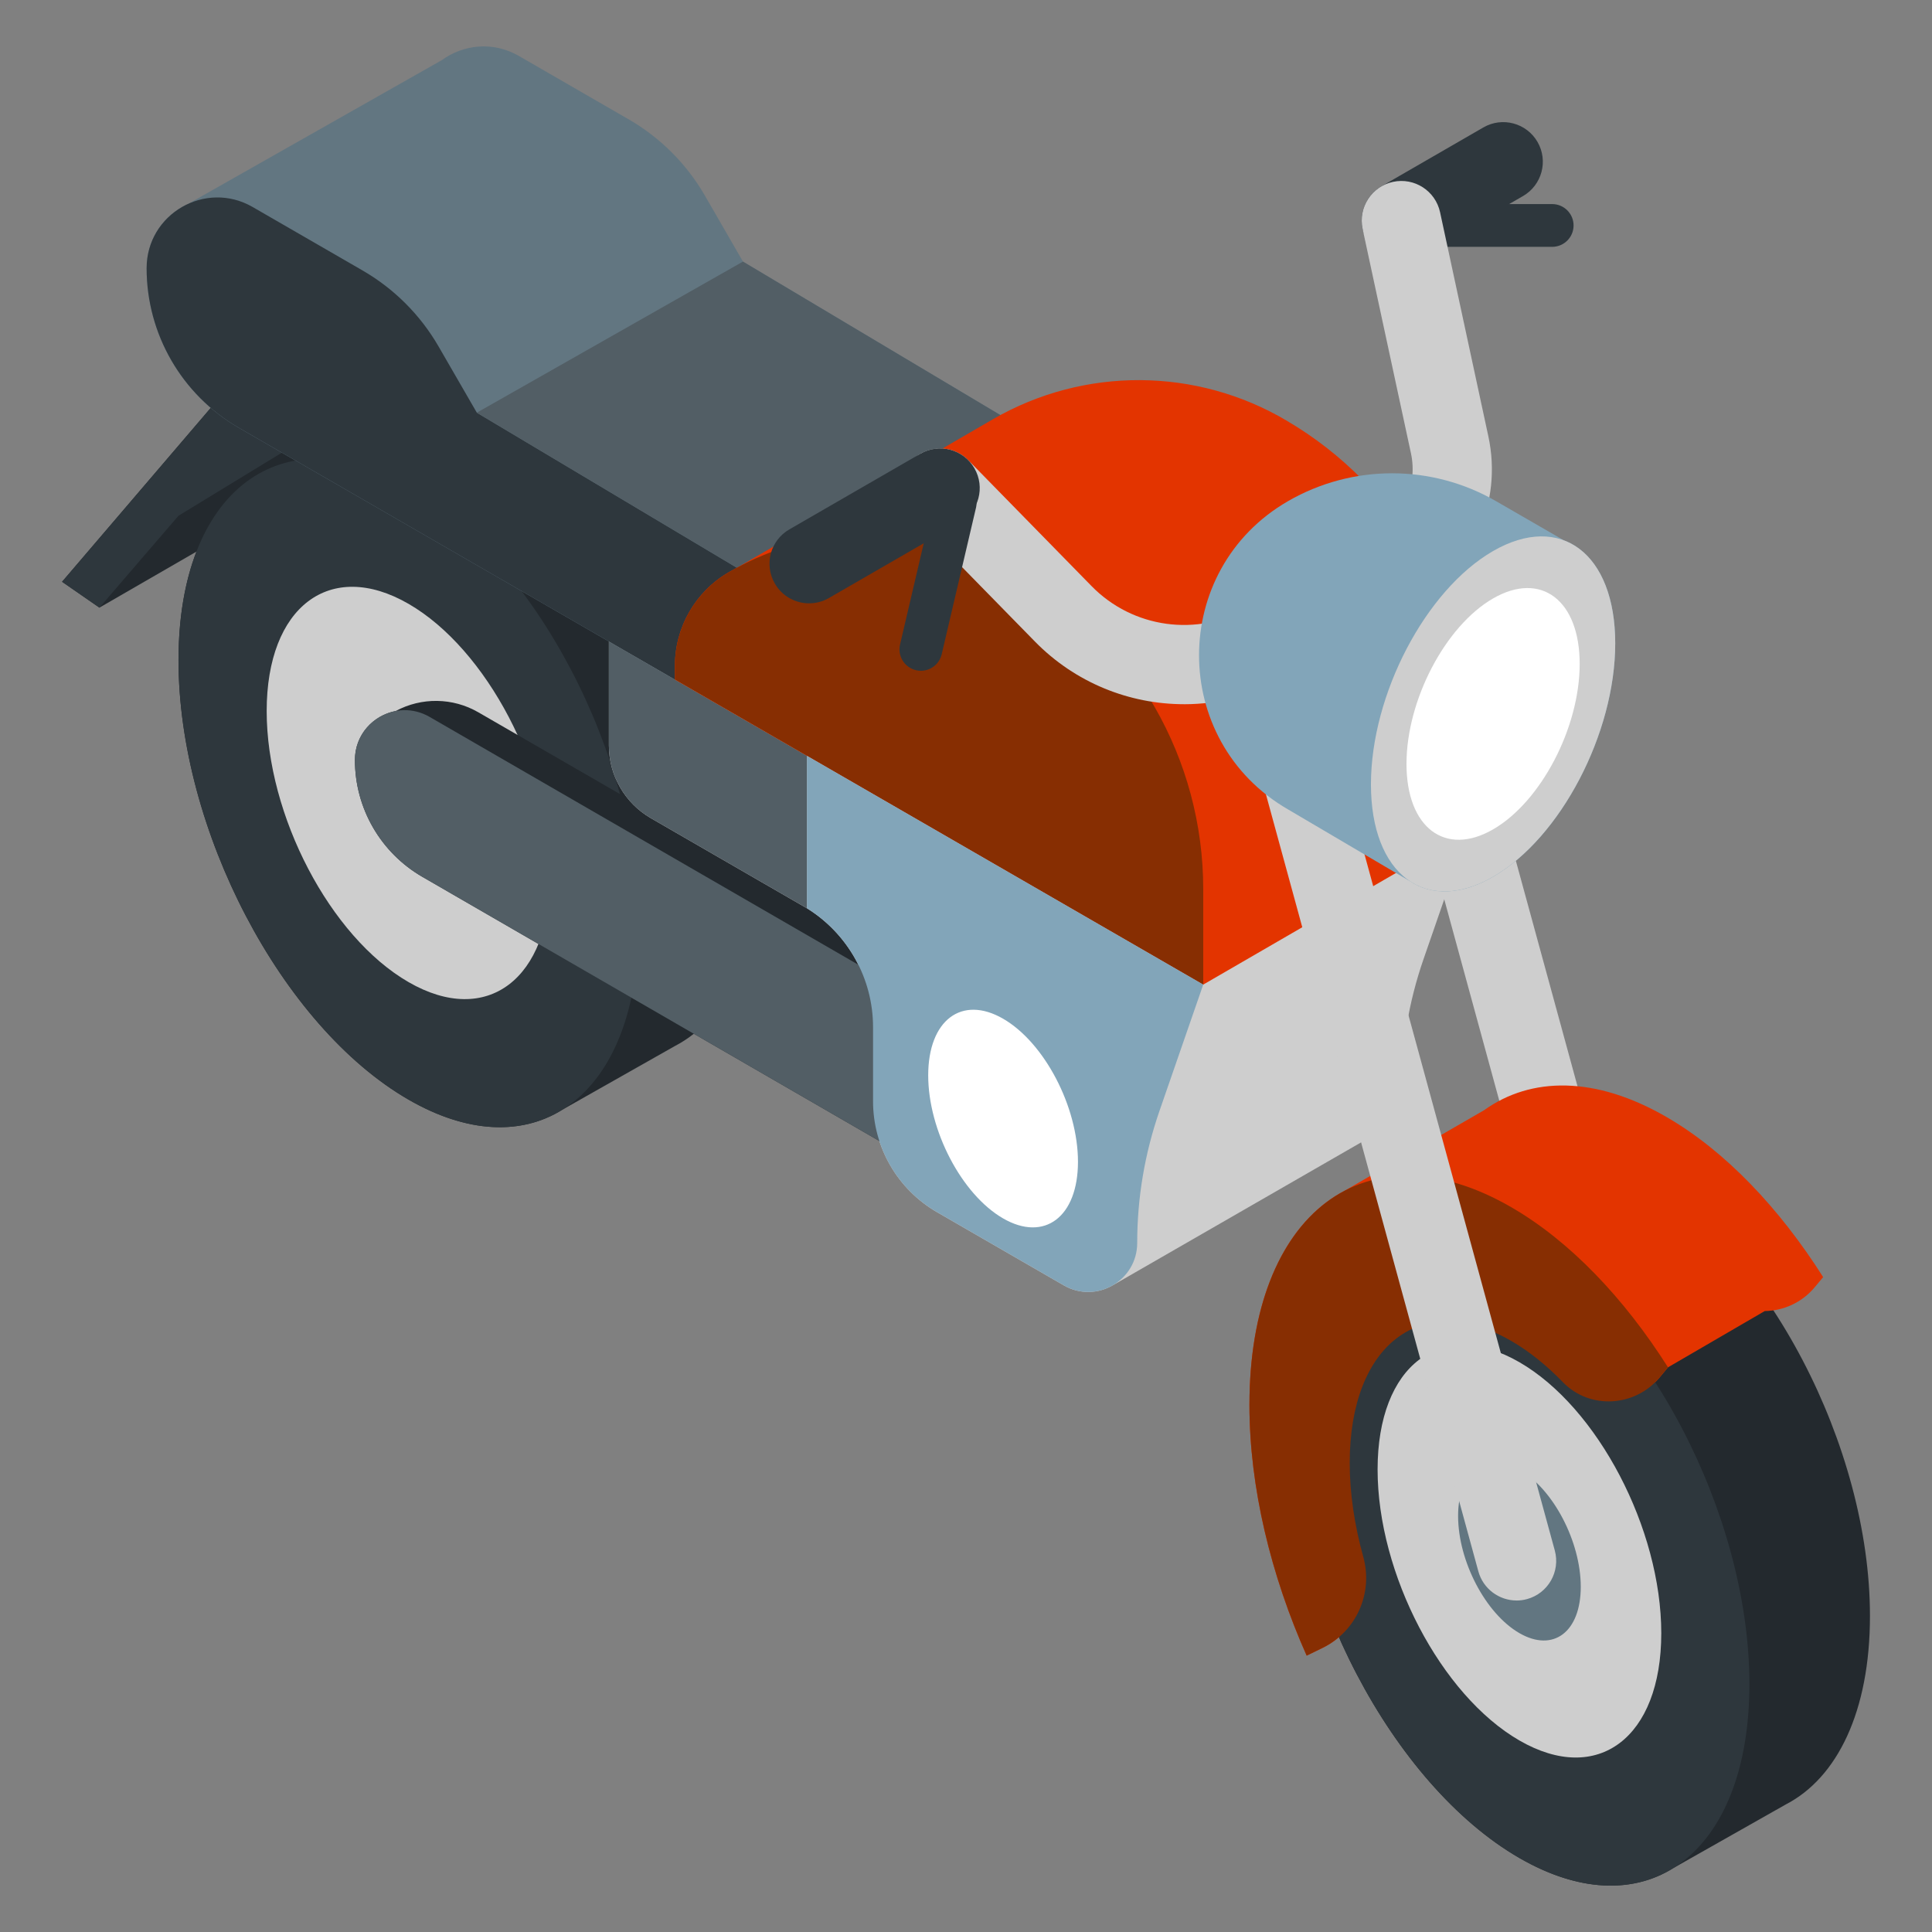 <?xml version="1.0" encoding="UTF-8"?>
<svg id="svg8394" xmlns="http://www.w3.org/2000/svg" version="1.1" xmlns:svg="http://www.w3.org/2000/svg" viewBox="0 0 682.67 682.67">
  <rect x="0" y="0" width="682.67" height="682.67" fill="#808080" stroke="none"/>
  <!-- Generator: Adobe Illustrator 29.5.1, SVG Export Plug-In . SVG Version: 2.1.0 Build 141)  -->
  <defs>
    <style>
      .st0 {
        fill: #872e02;
      }

      .st1 {
        fill: #fff;
      }

      .st2 {
        fill: #23292e;
      }

      .st3 {
        fill: #cecece;
      }

      .st4 {
        fill: #525e65;
      }

      .st5 {
        fill: #2e373d;
      }

      .st6 {
        fill: #627681;
      }

      .st7 {
        fill: #82a5b9;
      }

      .st8 {
        fill: #e33400;
      }
    </style>
  </defs>
  <path class="st2" d="M79.64,138.87l-5.17,5.26-52.54,61.44,13.2,9.14,83.98-48.49-39.47-27.35Z"/>
  <path class="st5" d="M99.74,159.87l-36.66,22.36-27.95,32.48-13.2-9.14,52.54-61.44,25.27,15.74Z"/>
  <path class="st3" d="M581.22,538.07c-6.15,0-11.8-4.09-13.5-10.31l-88.8-324.87c-2.04-7.46,2.35-15.16,9.81-17.2,7.46-2.03,15.16,2.35,17.2,9.82l88.81,324.88c2.04,7.46-2.36,15.16-9.82,17.2-1.23.34-2.47.5-3.7.5h0Z"/>
  <path class="st2" d="M186.93,147.72c-21.13-12.2-40.37-12.55-54.83-3.27l-37.57,21.36c-19.14,8.78-31.46,32.64-31.46,67.46,0,59.84,36.38,129.37,81.27,155.28,20.89,12.06,39.93,12.54,54.33,3.59l39.79-22.52c18.15-9.39,29.74-32.85,29.74-66.61,0-59.85-36.38-129.37-81.27-155.29h0Z"/>
  <path class="st5" d="M225.62,327.11c0,59.85-36.38,87.35-81.27,61.44-44.88-25.91-81.27-95.44-81.27-155.28s36.38-87.36,81.27-61.44c44.89,25.92,81.27,95.44,81.27,155.29Z"/>
  <path class="st3" d="M194.47,309.13c0,36.91-22.44,53.88-50.12,37.89-27.68-15.98-50.12-58.86-50.12-95.77s22.44-53.87,50.12-37.89c27.68,15.98,50.12,58.86,50.12,95.77Z"/>
  <path class="st2" d="M325.39,341.98l-156.39-90.3c-9-5.2-20.05-5.36-29.2-.43-7.84,1.49-14.38,8.26-14.38,17.31,0,17.02,9.08,32.74,23.81,41.26l176.18,101.84v-69.69Z"/>
  <path class="st3" d="M215.15,213.19v50.23c0,10.59,5.65,20.38,14.83,25.68l55.18,31.86c14.51,9.02,23.33,24.9,23.33,41.99v26.21c0,16.16,8.62,31.09,22.61,39.17l44.77,25.85c5.77,3.33,12.26,2.91,17.3,0l92.69-53.35c.41-.22.82-.45,1.21-.7h0c4.73-2.99,8.07-8.21,8.07-14.6,0-15.84,2.65-31.57,7.83-46.53l15.5-44.75-303.35-81.04Z"/>
  <path class="st4" d="M285.15,267.07l-70-40.42v36.77c0,10.59,5.65,20.38,14.83,25.68l55.18,31.86v-53.89ZM354.44,370.46l-202.63-117.14c-11.73-6.78-26.41,1.69-26.41,15.24,0,17.02,9.08,32.75,23.81,41.26l205.23,118.64v-58Z"/>
  <path class="st6" d="M262.53,92.43l-13.48-23.35c-6.45-11.18-15.74-20.46-26.91-26.91l-38.8-22.4c-9.22-5.32-19.7-4-27.24,1.49l-89.69,50.82c-8.37,3.85-14.6,12.19-14.6,22.71,0,23.25,12.4,44.72,32.53,56.35l154.14,88.99,115.96-92.88-91.92-54.8Z"/>
  <path class="st5" d="M260.39,200.62l-91.91-54.81-13.49-23.35c-6.45-11.18-15.74-20.46-26.91-26.91l-38.8-22.4c-16.65-9.61-37.47,2.4-37.47,21.63,0,23.24,12.4,44.72,32.53,56.35l154.14,89,21.91-39.5Z"/>
  <path class="st4" d="M168.48,145.82l94.05-53.39,91.91,54.81-94.06,53.39-91.91-54.81Z"/>
  <path class="st8" d="M454.62,148.62c-31.94-18.88-71.57-19.08-103.7-.53-.87.51-81.98,47.57-89.9,52.17-1.16.61-2.3,1.24-3.44,1.9-11.82,6.82-19.1,19.43-19.1,33.08v4.89l186.68,107.78,93.34-54.06v-33.74c0-45.86-24.31-88.29-63.88-111.48Z"/>
  <path class="st0" d="M238.48,240.12l186.68,107.78v-33.73c0-45.87-24.31-88.29-63.88-111.48-31.93-18.88-71.57-19.09-103.69-.54-11.82,6.82-19.1,19.43-19.1,33.08v4.89Z"/>
  <path class="st7" d="M285.15,267.07l140.01,80.83-15.5,44.75c-5.18,14.97-7.83,30.69-7.83,46.53,0,13.32-14.42,21.64-25.95,14.98l-44.77-25.85c-14-8.08-22.62-23.01-22.62-39.18v-26.2c0-17.09-8.82-32.96-23.33-41.98v-53.89Z"/>
  <path class="st2" d="M579.47,415.7c-21.13-12.2-40.38-12.55-54.83-3.27l-37.57,21.36c-19.14,8.78-31.45,32.64-31.45,67.46,0,59.84,36.38,129.37,81.27,155.28,20.89,12.06,39.93,12.54,54.33,3.59l39.79-22.52c18.16-9.39,29.74-32.85,29.74-66.62,0-59.85-36.38-129.37-81.27-155.28h0Z"/>
  <path class="st8" d="M588.79,394.65c-25.04-14.46-47.76-14.29-64.41-2.35l-49.23,28.43c-20.56,10.74-33.66,37.41-33.66,75.71,0,29.1,7.58,60.19,20.22,88.58l5.6-2.73c11.95-5.82,17.96-19.34,14.41-32.14-3.08-11.1-4.8-22.4-4.8-33.25,0-41.99,25.54-61.29,57.03-43.11,6.41,3.7,12.57,8.69,18.31,14.62,9.46,9.77,25.46,8.76,34.15-1.69l2.97-3.57,34.19-19.89c6.57-.1,13.12-2.96,17.67-8.43l2.97-3.57c-15.45-24.37-34.63-44.61-55.43-56.61h0Z"/>
  <path class="st5" d="M618.15,595.09c0,59.85-36.38,87.36-81.27,61.44-44.88-25.91-81.27-95.43-81.27-155.28s36.39-87.36,81.27-61.44c44.88,25.91,81.27,95.43,81.27,155.28h0Z"/>
  <path class="st3" d="M587.01,577.11c0,36.91-22.44,53.88-50.12,37.89-27.68-15.98-50.12-58.86-50.12-95.77s22.44-53.87,50.12-37.89c27.68,15.99,50.12,58.86,50.12,95.77h0Z"/>
  <path class="st6" d="M558.56,560.69c0,15.96-9.7,23.29-21.67,16.38-11.97-6.91-21.67-25.45-21.67-41.41s9.7-23.29,21.67-16.38c11.97,6.91,21.67,25.45,21.67,41.41Z"/>
  <path class="st0" d="M476.92,516.9c0-41.99,25.53-61.29,57.03-43.11,6.42,3.7,12.57,8.69,18.32,14.62,9.46,9.77,25.46,8.76,34.15-1.69l2.97-3.57c-15.45-24.37-34.63-44.61-55.43-56.61-51.07-29.49-92.47,1.81-92.47,69.9,0,29.1,7.58,60.19,20.22,88.58l5.6-2.73c11.95-5.82,17.96-19.33,14.41-32.14-3.08-11.1-4.8-22.4-4.8-33.25h0Z"/>
  <path class="st3" d="M535.87,565.53c-6.15,0-11.8-4.09-13.5-10.31l-88.81-324.87c-2.04-7.46,2.35-15.16,9.82-17.2,7.46-2.03,15.16,2.35,17.2,9.82l88.8,324.88c2.04,7.46-2.36,15.16-9.81,17.19-1.24.34-2.48.5-3.7.5h0Z"/>
  <path class="st5" d="M495.18,91.94c-4.84,0-9.55-2.51-12.14-7.01-3.87-6.69-1.57-15.26,5.12-19.12l35.99-20.78c6.69-3.87,15.26-1.57,19.13,5.12,3.87,6.7,1.57,15.26-5.13,19.13l-35.99,20.78c-2.12,1.23-4.53,1.88-6.99,1.88h0Z"/>
  <path class="st5" d="M548.6,87.22h-46.54c-4.17-.08-7.49-3.52-7.42-7.69.07-4.07,3.35-7.34,7.42-7.42h46.54c4.17.08,7.49,3.52,7.42,7.69-.07,4.07-3.35,7.34-7.42,7.42Z"/>
  <path class="st3" d="M418.36,248.83c-19.32,0-38.42-7.59-52.67-22.14l-43.49-44.43c-5.41-5.53-5.32-14.39.21-19.8,5.52-5.41,14.39-5.31,19.8.21l43.5,44.43c14.59,14.91,37.41,18.04,55.48,7.61l44.53-25.71c10.12-5.81,15.31-17.51,12.82-28.92l-17.06-79.19c-1.63-7.56,3.18-15,10.74-16.63,7.56-1.63,15,3.18,16.63,10.74l17.06,79.19c5.04,23.37-5.49,47.11-26.2,59.06l-44.53,25.71c-11.19,6.48-23.89,9.88-36.82,9.88h0Z"/>
  <path class="st5" d="M285.92,213.19c-4.84,0-9.55-2.51-12.14-7-3.87-6.7-1.57-15.26,5.12-19.12l46.29-26.73c6.69-3.87,15.26-1.57,19.12,5.13,3.87,6.69,1.57,15.26-5.13,19.12l-46.29,26.72c-2.12,1.23-4.53,1.88-6.99,1.87Z"/>
  <path class="st7" d="M552.64,190.95l-24.02-13.87c-22.74-13.13-50.76-13.13-73.5,0-41.92,24.21-41.92,84.71,0,108.92l43.12,25.39c7.7,5.09,18.01,4.97,29.34-1.58,23.84-13.76,43.16-50.68,43.16-82.47,0-19.32-7.15-32.27-18.1-36.39h0Z"/>
  <path class="st3" d="M570.74,227.34c0,31.78-19.32,68.7-43.16,82.47-23.84,13.76-43.16-.85-43.16-32.63s19.32-68.71,43.16-82.47c23.84-13.76,43.16.85,43.16,32.63h0Z"/>
  <path class="st1" d="M558.18,234.59c0,22.54-13.7,48.72-30.6,58.47-16.9,9.76-30.6-.6-30.6-23.13s13.7-48.72,30.6-58.47c16.9-9.76,30.6.6,30.6,23.13h0ZM327.98,379.96c0,19.49,11.85,42.12,26.46,50.56,14.61,8.44,26.46-.52,26.46-20s-11.85-42.12-26.46-50.56c-14.62-8.43-26.46.52-26.46,20.01Z"/>
  <path class="st5" d="M325.4,237.02c-.57,0-1.15-.06-1.73-.2-4.06-.95-6.59-5.01-5.64-9.08l12.08-51.62c.87-4.08,4.89-6.69,8.97-5.82s6.69,4.89,5.82,8.97c-.02.1-.04.2-.07.29l-12.08,51.62c-.8,3.41-3.84,5.83-7.35,5.84h0Z"/>
</svg>